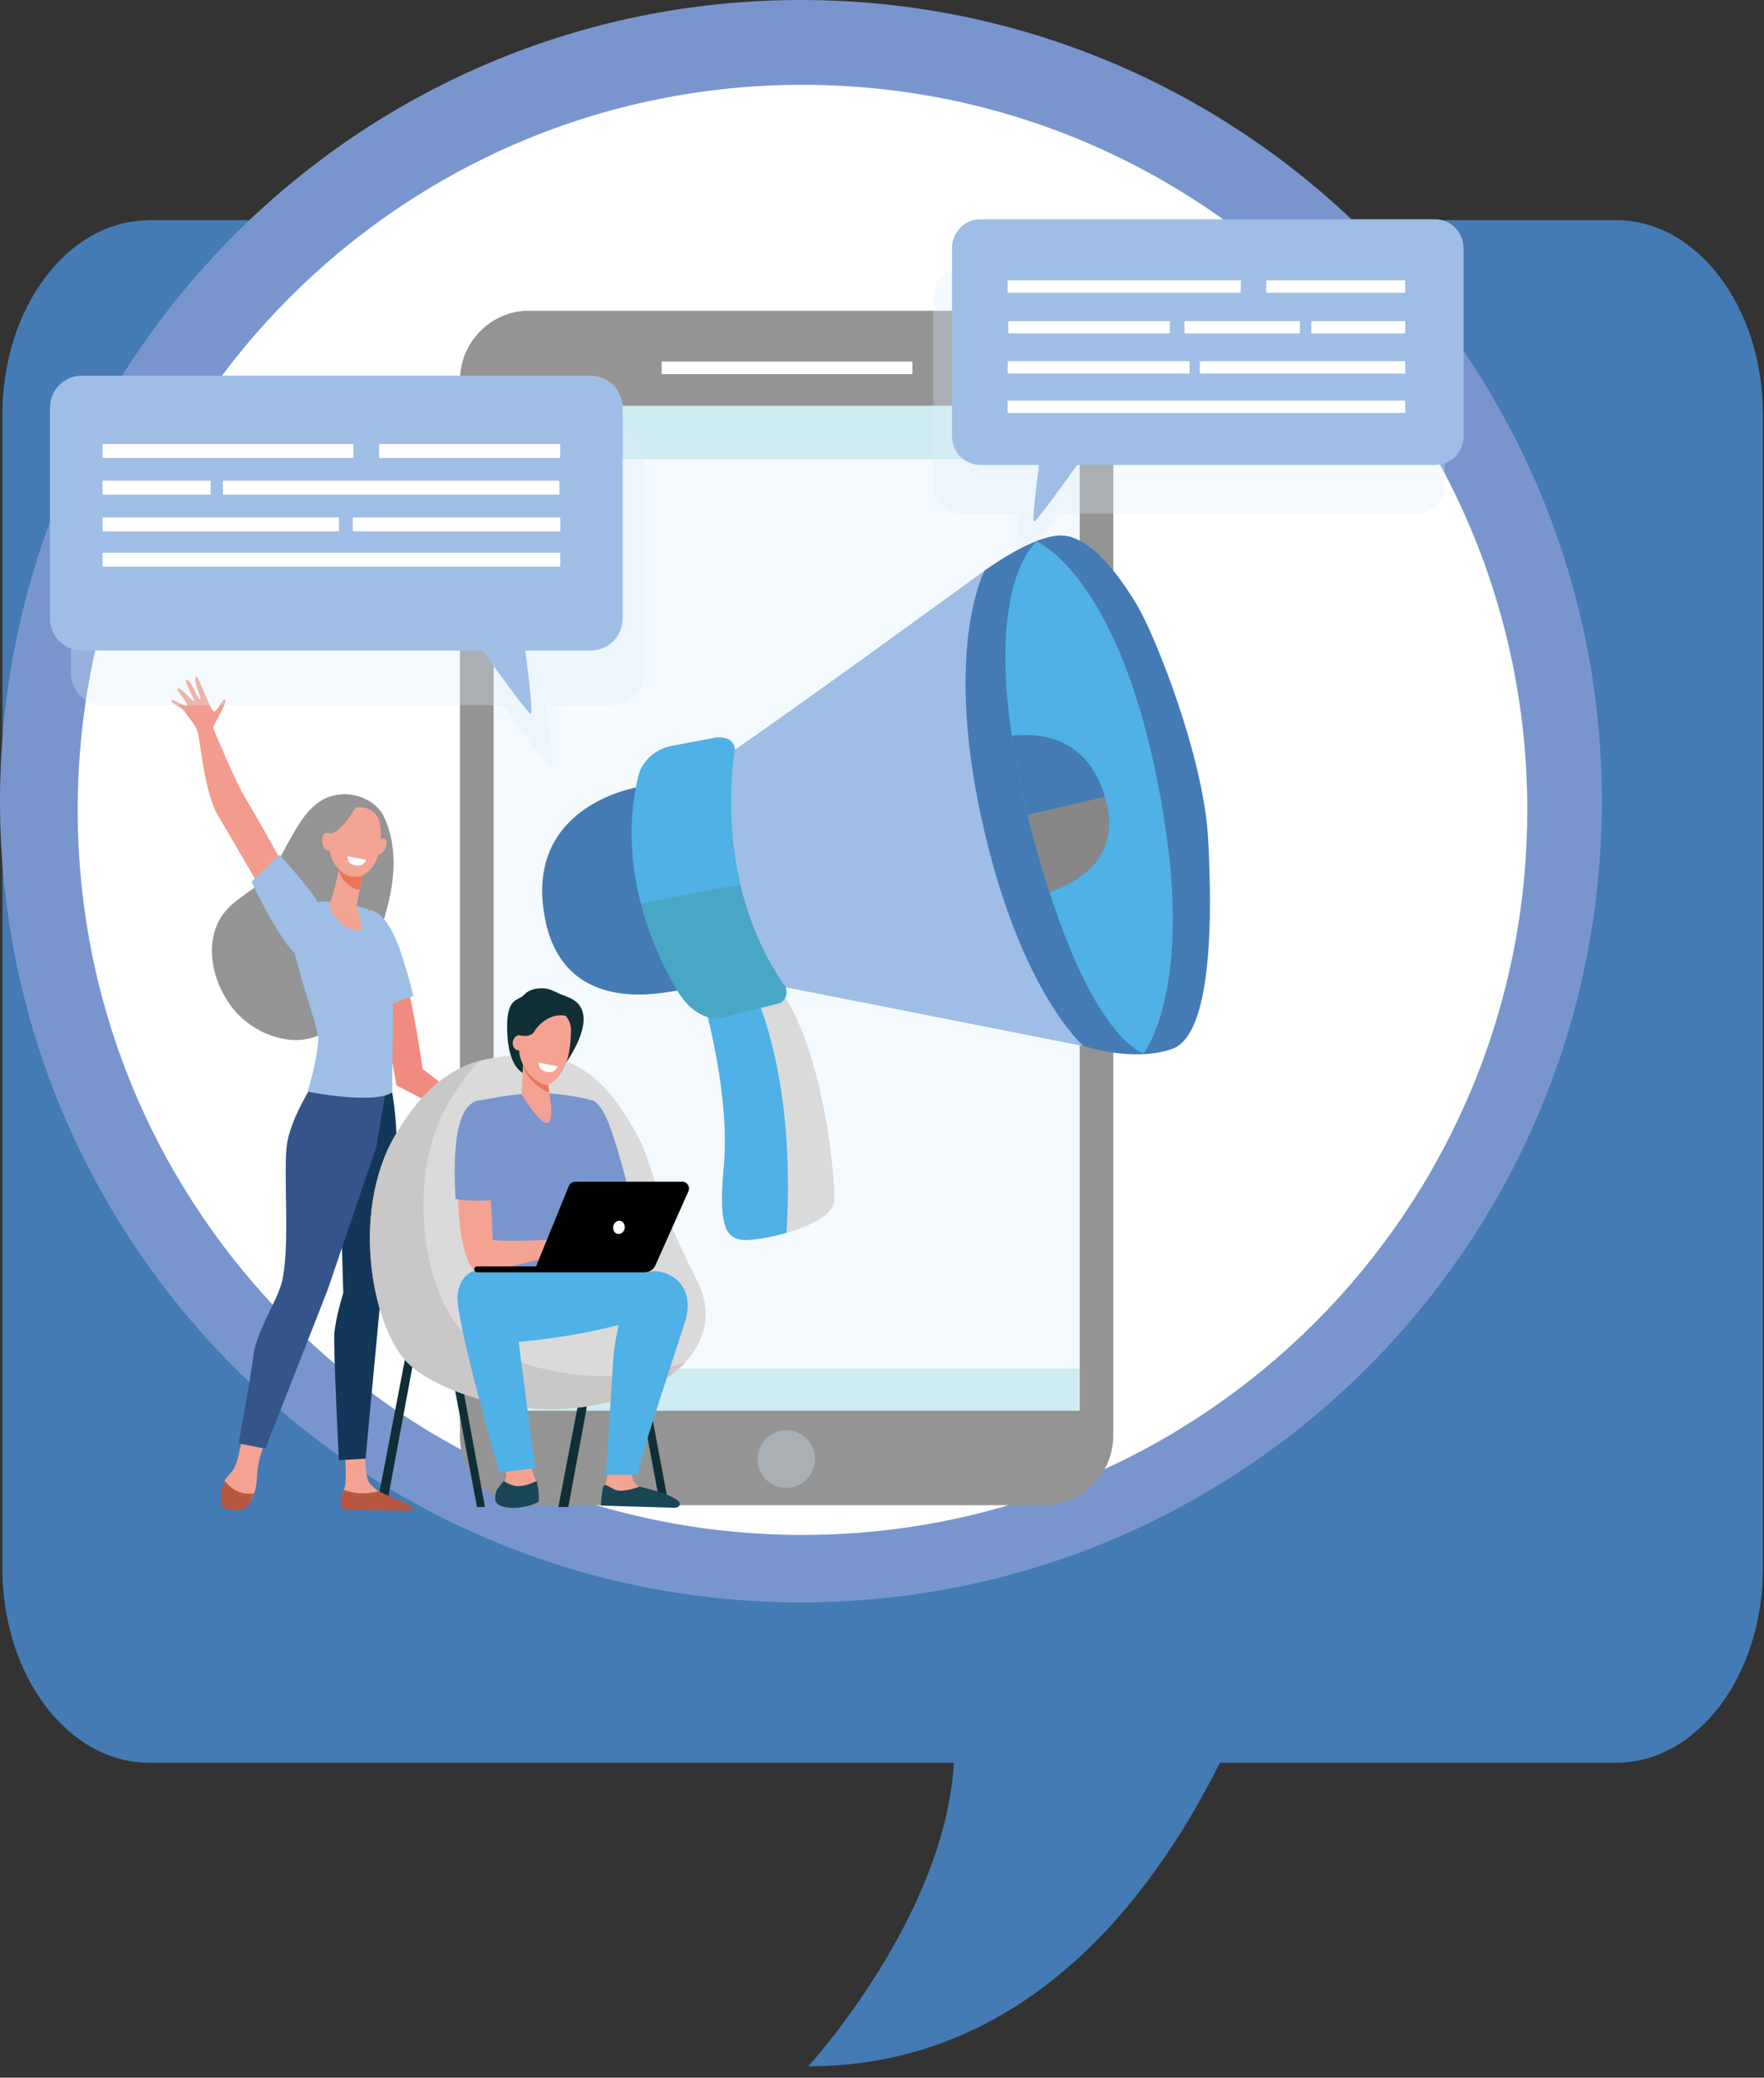 <svg width="124" height="146" viewBox="0 0 124 146" fill="none" xmlns="http://www.w3.org/2000/svg">
<rect x="0" y="0" width="124" height="146" fill="#333333" stroke="none"/>
<g clip-path="url(#clip0_3518_78010)">
<path d="M10.48 15.47H113.6C119.3 15.47 123.92 21.58 123.92 29.11V110.23C123.92 117.76 119.3 123.87 113.6 123.87H85.75C80.81 133.77 71.85 145.2 56.82 145.2C56.82 145.2 66.46 134.67 67.05 123.87H10.48C4.79 123.87 0.17 117.76 0.17 110.23V29.12C0.17 21.59 4.79 15.48 10.48 15.48V15.47Z" fill="#457BB4"/>
<path d="M56.3 112.6C87.394 112.6 112.6 87.394 112.6 56.3C112.6 25.206 87.394 0 56.3 0C25.206 0 0 25.206 0 56.3C0 87.394 25.206 112.6 56.3 112.6Z" fill="#7896CD"/>
<path d="M56.411 107.86C84.55 107.86 107.361 85.049 107.361 56.91C107.361 28.771 84.55 5.96 56.411 5.96C28.272 5.96 5.461 28.771 5.461 56.91C5.461 85.049 28.272 107.86 56.411 107.86Z" fill="white"/>
<path d="M27.161 105.9H26.471L29.071 92.37L29.651 92.48L27.161 105.9Z" fill="#0F2E35"/>
<path d="M27.66 61.02C27.71 59.77 27.53 58.54 26.98 57.38C26.5 56.38 25.33 55.82 24.25 55.81C20.84 55.81 20.41 60.34 18.24 62.1C17.58 62.63 16.84 63.07 16.21 63.65C13.89 65.78 14.94 69.72 17.06 71.59C18.54 72.89 20.86 73.62 22.68 72.61C23.63 72.08 24.35 71.2 24.86 70.24C25.59 68.87 26.06 67.3 26.58 65.84C27.13 64.29 27.59 62.67 27.66 61.02Z" fill="#949494"/>
<path d="M20.35 61.53C20.35 61.53 17.85 57.03 17.24 56.07C16.63 55.11 15.04 51.31 14.99 51.16C14.93 51.01 16.08 49.21 15.83 49.15C15.57 49.09 15.29 50.1 15.02 49.98C14.75 49.86 13.95 47.43 13.79 47.55C13.5 47.78 14.22 49.06 14.07 49.14C13.91 49.22 13.44 47.73 13.14 47.77C12.83 47.81 13.72 49.14 13.64 49.26C13.55 49.38 12.63 48.13 12.47 48.4C12.38 48.54 13.32 49.49 13.14 49.58C12.96 49.67 12.13 49.06 12.04 49.23C11.95 49.41 12.81 49.65 13.07 50.12C13.33 50.59 13.76 50.8 13.95 51.68C14.13 52.56 14.4 55.74 15.33 57.32C16.26 58.91 18.31 62.41 18.31 62.41L20.39 61.54L20.35 61.53Z" fill="#F39C8E"/>
<path d="M33.599 78.1L29.709 75.12C29.709 75.12 29.319 72.34 28.789 69.87C28.129 70.06 27.539 70.57 26.879 70.75L27.869 76.27L32.969 78.91L34.409 80.77L34.739 78.86L33.589 78.09L33.599 78.1Z" fill="#F18B7F"/>
<path d="M28.219 67.05C27.159 63.81 25.959 63.95 25.959 63.95L26.879 70.76C27.539 70.58 28.389 70.18 29.049 69.99C28.829 68.97 28.479 67.85 28.209 67.05H28.219Z" fill="#9EBEE5"/>
<path d="M17 101.12C17 101.12 16.76 102.8 16.35 103.34C16.21 103.52 15.96 103.75 15.79 104.08C15.53 104.59 15.67 105.35 15.87 105.77C15.97 105.98 15.87 105.98 16.09 106.05C16.75 106.26 17.45 105.91 17.74 105.27C17.9 104.91 18.04 104.44 18.06 103.84C18.13 102.32 18.6 101.55 18.6 101.55L17.01 101.12H17Z" fill="#F4A392"/>
<path d="M24.23 101.88C24.23 101.88 24.38 103.77 24.26 104.38C24.2 104.71 23.84 105.39 24 105.69C24.16 106 24.35 106.08 24.35 106.08L28.62 106.15C28.85 106.15 28.7 106 28.51 105.86C28.2 105.63 27.96 105.48 26.98 105.01C26.92 104.98 26.68 104.83 26.6 104.78C26.39 104.65 26.17 104.44 25.99 104.24C25.68 103.9 25.66 102.23 25.66 102.23L24.24 101.88H24.23Z" fill="#F4A392"/>
<path d="M27.571 76.77C27.571 76.77 28.111 79.84 27.751 81.85C27.401 83.86 25.701 102.5 25.701 102.5L23.821 102.61C23.821 102.61 23.431 94.82 23.501 93.74C23.571 92.66 24.131 90.85 24.131 90.85L23.941 84.56L26.311 76.3L27.561 76.77H27.571Z" fill="#133759"/>
<path d="M22.029 76.13C22.029 76.13 20.549 78.37 20.2 80.23C19.849 82.09 20.459 87.79 19.779 90.22C19.41 91.54 18.02 93.57 17.809 95.27C17.599 96.97 16.77 101.43 16.77 101.43L18.649 101.8L23.02 90.67L26.45 80.61L27.329 75.43L22.04 76.13H22.029Z" fill="#35548A"/>
<path d="M23.23 63.36C23.23 63.36 21.27 63.23 20.49 64.09C19.71 64.94 22.21 71.67 22.35 72.75C22.49 73.83 21.63 76.71 21.63 76.71C21.63 76.71 26.24 77.64 27.56 76.77C27.56 76.77 27.7 68.98 27.56 68.21C27.42 67.44 26.24 64.29 25.96 63.98C25.68 63.67 23.23 63.36 23.23 63.36Z" fill="#9EBEE5"/>
<path d="M23.89 60.73C23.89 60.73 23.881 60.79 23.86 60.89C23.77 61.36 23.441 62.94 23.21 63.37C22.93 63.89 24.151 65.56 25.32 65.36C25.671 65.3 25.03 63.83 25.061 63.67C25.12 63.37 25.201 62.96 25.28 62.55C25.331 62.31 25.37 62.08 25.421 61.85C25.55 61.21 25.651 60.69 25.651 60.69L23.901 60.73H23.89Z" fill="#F4A492"/>
<path d="M23.859 60.89C23.879 60.79 23.889 60.73 23.889 60.73L25.639 60.69C25.639 60.69 25.539 61.21 25.409 61.85C25.369 62.07 25.319 62.31 25.269 62.54C24.999 62.5 24.719 62.37 24.429 62.12C24.119 61.85 23.919 61.52 23.799 61.17C23.819 61.06 23.839 60.96 23.849 60.89H23.859Z" fill="#EE745A"/>
<path d="M25.07 56.72C25.07 56.72 24.241 56.62 23.721 57.3C23.201 57.98 22.64 60.06 23.93 61.19C25.221 62.32 26.491 61.04 26.68 59.68C26.87 58.32 26.941 56.67 25.07 56.72Z" fill="#F4A492"/>
<path d="M27.06 59.66C26.91 59.96 26.65 60.13 26.48 60.03C26.32 59.93 26.31 59.61 26.46 59.31C26.61 59.01 26.87 58.84 27.04 58.94C27.2 59.04 27.21 59.36 27.06 59.66Z" fill="#F4A492"/>
<path d="M25.159 56.49C25.159 56.49 24.059 58.47 23.259 58.56C22.469 58.65 22.369 59.71 22.369 59.71C22.369 59.71 22.649 57.28 23.439 56.81C24.219 56.34 25.159 56.49 25.159 56.49Z" fill="#949494"/>
<path d="M17.86 104.93C16.83 105.12 16.15 104.51 15.8 104.06C15.54 104.57 15.41 105.33 15.6 105.75C15.77 106.12 16.26 106.11 16.65 106.12C17.06 106.14 17.38 105.91 17.58 105.55C17.68 105.38 17.77 105.17 17.86 104.92V104.93Z" fill="#B85742"/>
<path d="M26.599 104.79C25.469 105.08 24.639 104.88 24.169 104.69C24.049 105.03 23.889 105.46 23.969 105.71C24.069 106.01 24.219 106.08 24.349 106.09C25.379 106.12 28.129 106.15 28.909 106.16C29.019 106.16 29.079 106.03 29.009 105.95C28.819 105.72 26.679 104.84 26.589 104.79H26.599Z" fill="#B85742"/>
<path d="M23.47 59.07C23.53 59.42 23.41 59.75 23.18 59.79C22.96 59.84 22.72 59.59 22.66 59.24C22.6 58.89 22.72 58.56 22.95 58.52C23.17 58.47 23.41 58.72 23.47 59.07Z" fill="#F4A492"/>
<path d="M19.649 60.07C19.649 60.07 22.419 63.07 22.829 64.27C23.239 65.48 22.43 67.2 21.309 67.28C20.189 67.36 17.689 61.96 17.689 61.96L19.66 60.06L19.649 60.07Z" fill="#9EBEE5"/>
<path d="M75.04 22.13C75.04 22.13 75.04 22.13 75.03 22.13C74.93 22.09 74.83 22.06 74.73 22.03C74.7 22.03 74.66 22.01 74.63 22C74.59 22 74.56 21.98 74.52 21.97C74.48 21.97 74.45 21.95 74.41 21.94C74.37 21.94 74.34 21.93 74.3 21.92C74.26 21.92 74.22 21.91 74.18 21.9C74.15 21.9 74.11 21.89 74.08 21.88C74.04 21.88 73.99 21.87 73.95 21.86C73.92 21.86 73.89 21.86 73.85 21.85C73.8 21.85 73.75 21.85 73.7 21.84C73.67 21.84 73.65 21.84 73.62 21.84C73.54 21.84 73.46 21.84 73.38 21.84H37.21C37.13 21.84 37.04 21.84 36.96 21.84C36.79 21.84 36.63 21.87 36.47 21.89C36.39 21.9 36.31 21.92 36.23 21.93C34.17 22.35 32.58 24.09 32.36 26.22C32.34 26.38 32.33 26.55 32.33 26.72V100.89C32.33 103.01 33.67 104.81 35.55 105.49C35.55 105.49 35.57 105.49 35.58 105.49C35.67 105.52 35.77 105.55 35.86 105.58C35.89 105.59 35.93 105.6 35.96 105.61C36 105.61 36.03 105.63 36.07 105.64C36.11 105.64 36.14 105.66 36.18 105.67C36.22 105.67 36.25 105.68 36.29 105.69C36.33 105.69 36.37 105.7 36.41 105.71C36.44 105.71 36.48 105.72 36.51 105.73C36.55 105.73 36.6 105.74 36.64 105.75C36.67 105.75 36.7 105.75 36.74 105.76C36.79 105.76 36.84 105.76 36.89 105.77C36.92 105.77 36.94 105.77 36.97 105.77C37.05 105.77 37.13 105.77 37.21 105.77H73.38C73.55 105.77 73.71 105.77 73.88 105.74C76.18 105.51 78 103.68 78.23 101.37C78.25 101.21 78.26 101.04 78.26 100.87V26.74C78.26 24.62 76.92 22.82 75.04 22.14V22.13Z" fill="#949494"/>
<path d="M75.899 28.51H34.699V99.13H75.899V28.51Z" fill="#F4FAFE"/>
<path d="M64.09 25.41H46.56C46.532 25.41 46.51 25.432 46.51 25.46V26.24C46.51 26.268 46.532 26.29 46.56 26.29H64.09C64.117 26.29 64.14 26.268 64.14 26.24V25.46C64.14 25.432 64.117 25.41 64.09 25.41Z" fill="white"/>
<path opacity="0.3" d="M55.27 104.56C56.386 104.56 57.29 103.651 57.29 102.53C57.29 101.409 56.386 100.5 55.27 100.5C54.154 100.5 53.25 101.409 53.25 102.53C53.25 103.651 54.154 104.56 55.27 104.56Z" fill="#DAEEF7"/>
<path opacity="0.2" d="M75.899 96.17H34.699V99.13H75.899V96.17Z" fill="#3DB4C5"/>
<path opacity="0.2" d="M75.899 28.51H34.699V32.26H75.899V28.51Z" fill="#3DB4C5"/>
<g style="mix-blend-mode:multiply" opacity="0.3">
<path d="M43.001 30.24H7.22C5.98 30.24 4.98 31.25 4.98 32.49V47.3C4.98 48.54 5.98 49.55 7.22 49.55H35.391C36.531 51.15 38.6 54 38.781 54C38.95 54 38.62 51.3 38.391 49.55H43.001C44.24 49.55 45.24 48.54 45.24 47.3V32.49C45.24 31.25 44.24 30.24 43.001 30.24Z" fill="#DAEEF7"/>
</g>
<path d="M41.52 26.4H5.75C4.51 26.4 3.51 27.41 3.51 28.65V43.46C3.51 44.7 4.51 45.71 5.75 45.71H33.92C35.06 47.31 37.13 50.16 37.31 50.16C37.48 50.16 37.15 47.46 36.92 45.71H41.53C42.77 45.71 43.77 44.7 43.77 43.46V28.65C43.77 27.41 42.77 26.4 41.53 26.4H41.52Z" fill="#9EBEE5"/>
<path d="M24.799 31.2H7.259C7.231 31.2 7.209 31.222 7.209 31.25V32.13C7.209 32.158 7.231 32.18 7.259 32.18H24.799C24.827 32.18 24.849 32.158 24.849 32.13V31.25C24.849 31.222 24.827 31.2 24.799 31.2Z" fill="white"/>
<path d="M14.759 33.78H7.259C7.231 33.78 7.209 33.802 7.209 33.83V34.71C7.209 34.738 7.231 34.76 7.259 34.76H14.759C14.787 34.76 14.809 34.738 14.809 34.71V33.83C14.809 33.802 14.787 33.78 14.759 33.78Z" fill="white"/>
<path d="M39.27 33.78H15.72C15.692 33.78 15.67 33.802 15.67 33.83V34.71C15.67 34.738 15.692 34.76 15.72 34.76H39.27C39.297 34.76 39.32 34.738 39.32 34.71V33.83C39.32 33.802 39.297 33.78 39.27 33.78Z" fill="white"/>
<path d="M39.33 31.2H26.7C26.673 31.2 26.65 31.222 26.65 31.25V32.13C26.65 32.158 26.673 32.18 26.7 32.18H39.33C39.358 32.18 39.38 32.158 39.38 32.13V31.25C39.38 31.222 39.358 31.2 39.33 31.2Z" fill="white"/>
<path d="M39.339 38.84H7.259C7.231 38.84 7.209 38.862 7.209 38.89V39.77C7.209 39.798 7.231 39.82 7.259 39.82H39.339C39.367 39.82 39.389 39.798 39.389 39.77V38.89C39.389 38.862 39.367 38.84 39.339 38.84Z" fill="white"/>
<path d="M23.779 36.36H7.259C7.231 36.36 7.209 36.382 7.209 36.41V37.29C7.209 37.318 7.231 37.34 7.259 37.34H23.779C23.807 37.34 23.829 37.318 23.829 37.29V36.41C23.829 36.382 23.807 36.36 23.779 36.36Z" fill="white"/>
<path d="M39.339 36.36H24.849C24.821 36.36 24.799 36.382 24.799 36.41V37.29C24.799 37.318 24.821 37.34 24.849 37.34H39.339C39.366 37.34 39.389 37.318 39.389 37.29V36.41C39.389 36.382 39.366 36.36 39.339 36.36Z" fill="white"/>
<path d="M70.87 22.17H81.79C81.812 22.17 81.83 22.152 81.83 22.13V21.34C81.83 21.318 81.812 21.3 81.79 21.3H70.87C70.848 21.3 70.83 21.318 70.83 21.34V22.13C70.83 22.152 70.848 22.17 70.87 22.17Z" fill="white"/>
<g style="mix-blend-mode:multiply" opacity="0.3">
<path d="M67.6 18.84H99.56C100.66 18.84 101.56 19.74 101.56 20.85V34.09C101.56 35.2 100.66 36.1 99.56 36.1H74.4C73.38 37.53 71.54 40.08 71.37 40.08C71.22 40.08 71.51 37.67 71.72 36.1H67.6C66.5 36.1 65.6 35.2 65.6 34.09V20.85C65.6 19.74 66.5 18.84 67.6 18.84Z" fill="#DAEEF7"/>
</g>
<path d="M68.92 15.41H100.88C101.98 15.41 102.88 16.31 102.88 17.42V30.66C102.88 31.77 101.99 32.67 100.88 32.67H75.72C74.7 34.1 72.86 36.65 72.69 36.65C72.54 36.65 72.83 34.24 73.04 32.67H68.92C67.82 32.67 66.92 31.77 66.92 30.66V17.42C66.92 16.31 67.82 15.41 68.92 15.41Z" fill="#9EBEE5"/>
<path d="M89.049 20.57H98.739C98.761 20.57 98.779 20.552 98.779 20.53V19.74C98.779 19.718 98.761 19.7 98.739 19.7H89.049C89.027 19.7 89.009 19.718 89.009 19.74V20.53C89.009 20.552 89.027 20.57 89.049 20.57Z" fill="white"/>
<path d="M92.219 23.43H98.739C98.761 23.43 98.779 23.412 98.779 23.39V22.6C98.779 22.578 98.761 22.56 98.739 22.56H92.219C92.197 22.56 92.179 22.578 92.179 22.6V23.39C92.179 23.412 92.197 23.43 92.219 23.43Z" fill="white"/>
<path d="M83.299 23.43H91.339C91.361 23.43 91.379 23.412 91.379 23.39V22.6C91.379 22.578 91.361 22.56 91.339 22.56H83.299C83.277 22.56 83.259 22.578 83.259 22.6V23.39C83.259 23.412 83.277 23.43 83.299 23.43Z" fill="white"/>
<path d="M70.921 23.43H82.191C82.213 23.43 82.231 23.412 82.231 23.39V22.6C82.231 22.578 82.213 22.56 82.191 22.56H70.921C70.898 22.56 70.88 22.578 70.88 22.6V23.39C70.88 23.412 70.898 23.43 70.921 23.43Z" fill="white"/>
<path d="M70.871 20.57L87.181 20.57C87.203 20.57 87.221 20.552 87.221 20.53V19.74C87.221 19.718 87.203 19.7 87.181 19.7L70.871 19.7C70.849 19.7 70.831 19.718 70.831 19.74V20.53C70.831 20.552 70.849 20.57 70.871 20.57Z" fill="white"/>
<path d="M70.869 29.02L98.739 29.02C98.761 29.02 98.779 29.002 98.779 28.98V28.19C98.779 28.168 98.761 28.15 98.739 28.15L70.869 28.15C70.847 28.15 70.829 28.168 70.829 28.19V28.98C70.829 29.002 70.847 29.02 70.869 29.02Z" fill="white"/>
<path d="M84.379 26.25H98.739C98.761 26.25 98.779 26.232 98.779 26.21V25.42C98.779 25.398 98.761 25.38 98.739 25.38H84.379C84.357 25.38 84.339 25.398 84.339 25.42V26.21C84.339 26.232 84.357 26.25 84.379 26.25Z" fill="white"/>
<path d="M70.879 26.25H83.589C83.611 26.25 83.629 26.232 83.629 26.21V25.42C83.629 25.398 83.611 25.38 83.589 25.38H70.879C70.857 25.38 70.839 25.398 70.839 25.42V26.21C70.839 26.232 70.857 26.25 70.879 26.25Z" fill="white"/>
<path d="M45 55.28C45 55.28 37.02 56.43 38.24 64.14C39.38 71.32 46.22 69.87 47.98 69.51C49.74 69.15 45 55.29 45 55.29V55.28Z" fill="#457BB4"/>
<path d="M47.979 69.51C48.799 69.34 48.209 66.25 47.349 62.99C44.409 63.57 41.139 64.21 38.359 64.76C39.779 71.25 46.279 69.86 47.989 69.52L47.979 69.51Z" fill="#457BB4"/>
<path d="M49.6 70.84C49.6 70.84 51.35 77.1 50.89 81.97C50.46 86.51 51.11 87.26 52.79 87.12C54.48 86.98 58.57 85.97 58.64 84.35C58.71 82.73 57.96 74.41 55.12 69.95C52.28 65.48 49.59 70.85 49.59 70.85L49.6 70.84Z" fill="#DADADA"/>
<path d="M52.32 68.23C51.2 68.99 49.59 70.84 49.59 70.84C49.59 70.84 51.34 77.1 50.88 81.97C50.45 86.51 51.1 87.26 52.78 87.12C53.4 87.07 54.34 86.9 55.29 86.63C55.96 75.48 53.09 69.5 52.31 68.24L52.32 68.23Z" fill="#4FB1E5"/>
<path d="M69.19 40.11C69.19 40.11 55.95 49.75 51.67 52.67L49.17 56.4L50.95 67.26L55.23 69.37L76.14 73.5L75.66 71.15L71.86 60.62L69.92 48.63L69.35 41.26L69.19 40.13V40.11Z" fill="#9EBEE5"/>
<path d="M71.85 60.6L71.35 57.46L50.18 62.62L50.94 67.25L55.22 69.36L76.13 73.49L75.65 71.14L71.85 60.6Z" fill="#9EBEE5"/>
<path d="M51.67 52.66C51.67 52.66 49.92 61.87 55.22 69.35C55.22 69.35 55.52 70.04 54.87 70.48L50.92 71.49C50.92 71.49 49.09 72.14 47.55 69.51C46.01 66.88 43.28 60.98 44.89 54.46C44.89 54.46 45.28 52.7 47.44 52.37L50.31 51.83C50.31 51.83 51.58 51.63 51.66 52.67L51.67 52.66Z" fill="#4FB1E5"/>
<path d="M69.19 40.11C69.19 40.11 72.64 37.57 74.63 37.63C76.62 37.68 78.61 40.33 79.91 42.49C81.2 44.65 84.59 53.13 84.92 58.86C85.24 64.59 85.19 72.74 82.39 73.71C79.59 74.68 76.15 73.49 76.15 73.49C76.15 73.49 71.63 69.6 68.99 57.5C66.35 45.4 69.21 40.11 69.21 40.11H69.19Z" fill="#457BB4"/>
<path d="M80.401 74.03C80.401 74.03 83.621 69.84 81.981 58.54C79.401 40.75 72.881 38.05 72.881 38.05C72.881 38.05 68.061 41.72 72.661 58.92C76.461 73.09 80.391 74.02 80.391 74.02L80.401 74.03Z" fill="#4FB1E5"/>
<path d="M71.121 51.69C71.431 53.79 71.931 56.18 72.661 58.93C73.031 60.3 73.401 61.55 73.761 62.69C75.761 61.99 79.001 60.25 77.621 55.83C76.341 51.73 73.001 51.48 71.121 51.7V51.69Z" fill="#457BB4"/>
<path d="M72.66 58.92C73.031 60.29 73.4 61.54 73.76 62.68C75.731 61.99 78.91 60.29 77.671 56L72.231 57.26C72.361 57.8 72.501 58.36 72.66 58.93V58.92Z" fill="#878787"/>
<g style="mix-blend-mode:multiply" opacity="0.3">
<path d="M55.221 69.36C53.561 67.02 52.591 64.5 52.041 62.15L45.041 63.47C45.711 66.07 46.781 68.2 47.541 69.5C49.081 72.13 50.911 71.48 50.911 71.48L54.861 70.47C55.511 70.04 55.211 69.34 55.211 69.34L55.221 69.36Z" fill="#3C8F7C"/>
</g>
<path d="M46.42 105.84L47 105.73L44.49 92.37L43.91 92.48L46.42 105.84Z" fill="#0F2E35"/>
<path d="M39.95 105.9H39.25L41.85 92.37L42.43 92.48L39.95 105.9Z" fill="#0F2E35"/>
<path d="M33.529 105.9H34.09L31.599 92.43L31.02 92.54L33.529 105.9Z" fill="#0F2E35"/>
<path d="M36.059 74.16C33.759 74.41 30.789 74.67 27.799 79.75C24.539 85.31 26.249 93.61 28.829 95.92C31.409 98.23 39.819 101.08 46.899 96.81C46.899 96.81 51.169 94.23 48.979 89.94C45.609 83.34 46.079 81.96 44.579 79.38C43.069 76.79 40.949 73.64 36.069 74.17L36.059 74.16Z" fill="#DADADA"/>
<path d="M27.8 79.76C29.84 76.29 31.87 75.07 33.69 74.56C32.99 75.29 32.28 76.23 31.56 77.44C28.3 83 30.01 91.3 32.59 93.61C34.87 95.66 41.75 98.13 48.21 95.69C47.55 96.43 46.89 96.82 46.89 96.82C39.82 101.09 31.4 98.24 28.82 95.93C26.24 93.62 24.53 85.32 27.79 79.76H27.8Z" fill="#CAC7C7"/>
<path d="M43.441 82.61L44.031 84.39L42.23 83.68L43.441 82.61Z" fill="#F39C8E"/>
<path d="M41.59 77.32C41.709 77.32 42.039 77.44 42.52 78.34C43.13 79.5 44.029 83.01 44.029 83.01L41.349 84.01L41.01 83.28L40.44 77.64C40.44 77.64 41.559 77.32 41.59 77.32Z" fill="#7896CD"/>
<path d="M38.039 76.81C38.809 76.81 40.699 77.03 41.579 77.32C41.579 77.32 42.229 82.88 40.999 87.1C40.719 88.05 41.229 91.02 41.229 91.02L33.289 90.92C33.289 90.92 34.229 83.73 33.879 82.57C33.529 81.41 33.519 77.36 33.519 77.36C33.519 77.36 33.569 77.36 35.299 77.05C36.109 76.91 37.229 76.81 38.049 76.81H38.039Z" fill="#7896CD"/>
<path d="M37.12 101.33C37.12 101.33 37.3 103.36 37.62 103.92C37.941 104.48 37.6 105.44 37.59 105.57C37.571 105.7 36.91 105.89 35.861 105.78C34.81 105.67 34.821 105.42 34.91 105.03C35.001 104.64 35.56 104.13 35.59 103.76C35.62 103.39 35.27 102.04 35.27 102.04L37.13 101.34L37.12 101.33Z" fill="#F4A392"/>
<path d="M40.33 89.34C40.33 89.34 45.81 89.04 47.04 89.78C48.26 90.52 46.82 92.04 46.82 92.04C46.82 92.04 42.36 93.98 34.88 94.41C33.11 94.51 32.96 89.8 33.29 89.41C33.62 89.02 40.33 89.34 40.33 89.34Z" fill="#4FB1E5"/>
<path d="M35.719 105.93C34.629 105.81 34.769 105.28 34.859 104.88C34.909 104.63 35.229 104.33 35.409 104.05C35.509 104.13 35.659 104.26 36.139 104.4C36.629 104.54 37.299 104.26 37.729 104.08C37.879 104.65 37.889 105.37 37.879 105.48C37.859 105.61 36.819 106.05 35.729 105.94L35.719 105.93Z" fill="#194655"/>
<path d="M36.32 93.26C36.54 94.92 37.62 103.17 37.62 103.17L35.1 103.48C35.1 103.48 32.01 92.71 32.16 91.06C32.32 89.41 33.48 89.27 33.48 89.27C33.48 89.27 35.73 88.86 36.31 93.25L36.32 93.26Z" fill="#4FB1E5"/>
<path d="M33.429 77.97C34.169 77.69 34.539 84.38 34.639 87.14C35.95 87.27 38.249 87.14 38.819 87.1C39.09 87.08 39.709 86.85 39.969 86.82C40.239 86.78 40.489 86.77 40.63 86.79C40.679 86.79 42.05 87.36 42.169 87.48C42.319 87.63 42.709 88.02 42.639 88.18C42.569 88.35 41.88 87.72 41.88 87.72L41.539 87.53C41.959 87.94 42.76 88.48 42.639 88.68C42.529 88.87 41.809 88.32 41.289 87.95C41.73 88.35 42.279 89.06 42.15 89.17C42.039 89.27 41.41 88.44 40.749 88.21C40.499 88.12 40.26 88.37 40.059 88.4C39.919 88.42 39.7 88.47 39.559 88.43L38.84 88.23C38.59 88.25 38.59 88.4 38.34 88.45C38.05 88.51 37.58 88.58 37.209 88.67C35.099 89.19 34.389 89.43 33.739 89.43C31.779 89.43 31.669 78.66 33.419 78L33.429 77.97Z" fill="#F4A392"/>
<path d="M32.019 84.25C31.879 81.43 31.899 77.95 33.479 77.36C34.099 77.13 35.199 78.53 35.009 84.31C34.169 84.38 32.929 84.44 32.019 84.25Z" fill="#7896CD"/>
<path d="M40.859 83.04H40.699L38.279 89L38.449 88.97L40.859 83.04Z" fill="#F39C8E"/>
<path d="M44.48 103.07C44.48 103.07 44.26 103.77 44.65 104.24C45.04 104.71 46.68 105.16 46.89 105.41C47.1 105.66 47.09 105.88 47.09 105.88L42.5 105.75L42.55 104.37L42.76 103.37L44.47 103.07H44.48Z" fill="#F4A392"/>
<path d="M44.93 104.47C44.93 104.47 43.75 104.95 43.18 104.66C42.61 104.38 42.63 104.3 42.46 104.4C42.3 104.51 42.24 105.8 42.24 105.8L47.4 105.95C47.76 105.95 47.94 105.68 47.65 105.45C47.45 105.29 47.22 105.19 47.09 105.12C46.69 104.89 44.94 104.46 44.94 104.46L44.93 104.47Z" fill="#194655"/>
<path d="M44.3 90.64C44.65 89.89 45.46 88.92 46.88 89.51C48.23 90.07 48.6 91.44 48.17 92.84C47.74 94.24 44.93 102.5 44.84 103.63H42.6C42.6 103.63 43.01 97.11 43.11 95.53C43.21 94.01 43.7 91.93 44.31 90.64H44.3Z" fill="#4FB1E5"/>
<path d="M47.94 83.04H40.44C40.24 83.04 40.06 83.16 39.99 83.34L37.68 88.99H33.55C33.43 88.99 33.34 89.08 33.34 89.2C33.34 89.32 33.43 89.41 33.55 89.41H45.32C45.64 89.41 45.94 89.22 46.07 88.92L48.39 83.72C48.54 83.4 48.3 83.03 47.94 83.03V83.04Z" fill="#010101"/>
<path d="M43.91 86.33C43.86 86.58 43.64 86.75 43.42 86.71C43.2 86.67 43.06 86.42 43.11 86.17C43.16 85.92 43.38 85.75 43.6 85.79C43.82 85.83 43.96 86.08 43.91 86.33Z" fill="white"/>
<path d="M39.82 70.02C39.59 69.94 39.37 69.86 39.16 69.75C38.92 69.63 38.6 69.5 38.4 69.47C37.98 69.41 37.26 69.45 36.87 69.88C36.38 70.42 35.5 69.98 35.67 72.79C35.87 75.97 37.64 75.62 37.68 75.57C37.72 75.52 39.26 73.54 39.26 73.54C39.26 73.54 39.8 74.71 39.8 74.67C39.8 74.63 42.54 70.95 39.82 70.03V70.02Z" fill="#0F2E35"/>
<path d="M38.48 75.8L38.63 76.94C38.63 76.94 38.97 78.58 38.53 78.89C38.09 79.21 36.66 76.89 36.66 76.89L36.81 74.01L38.48 75.8Z" fill="#F4A392"/>
<path d="M36.77 74.95C37.13 75.93 38 76.54 38.61 76.77L38.48 75.81L36.81 74.02L36.76 74.95H36.77Z" fill="#EE745A"/>
<path d="M38.391 70.88C39.321 70.73 40.161 71.48 40.141 72.41C40.131 72.82 40.101 73.32 40.011 73.87C39.811 75.18 38.911 76.34 38.321 76.23C37.731 76.13 36.241 75 36.501 73.13C36.661 71.98 37.411 71.04 38.391 70.88Z" fill="#F4A392"/>
<path d="M36.911 73.35C36.861 73.64 36.631 73.84 36.391 73.8C36.151 73.76 36.001 73.49 36.051 73.2C36.101 72.91 36.331 72.71 36.571 72.75C36.811 72.79 36.961 73.06 36.911 73.35Z" fill="#F4A392"/>
<path d="M36.58 72.76C36.58 72.76 37.3 72.94 37.56 72.48C37.83 72.02 38.78 71.03 39.98 71.44C41.19 71.85 38.92 70.44 38.82 70.44C38.72 70.44 37.56 70.44 37.56 70.44C37.56 70.44 36.67 71.17 36.63 71.26C36.6 71.34 36.34 72.22 36.34 72.22L36.57 72.78L36.58 72.76Z" fill="#0F2E35"/>
<path d="M37.89 74.68L39.19 74.93C39.19 74.93 39.07 75.42 38.49 75.33C37.79 75.22 37.89 74.68 37.89 74.68Z" fill="white"/>
<path d="M24.431 60.17L25.731 60.42C25.731 60.42 25.611 60.91 25.031 60.82C24.331 60.71 24.431 60.17 24.431 60.17Z" fill="white"/>
</g>
<defs>
<clipPath id="clip0_3518_78010">
<rect width="123.92" height="145.21" fill="white"/>
</clipPath>
</defs>
</svg>
